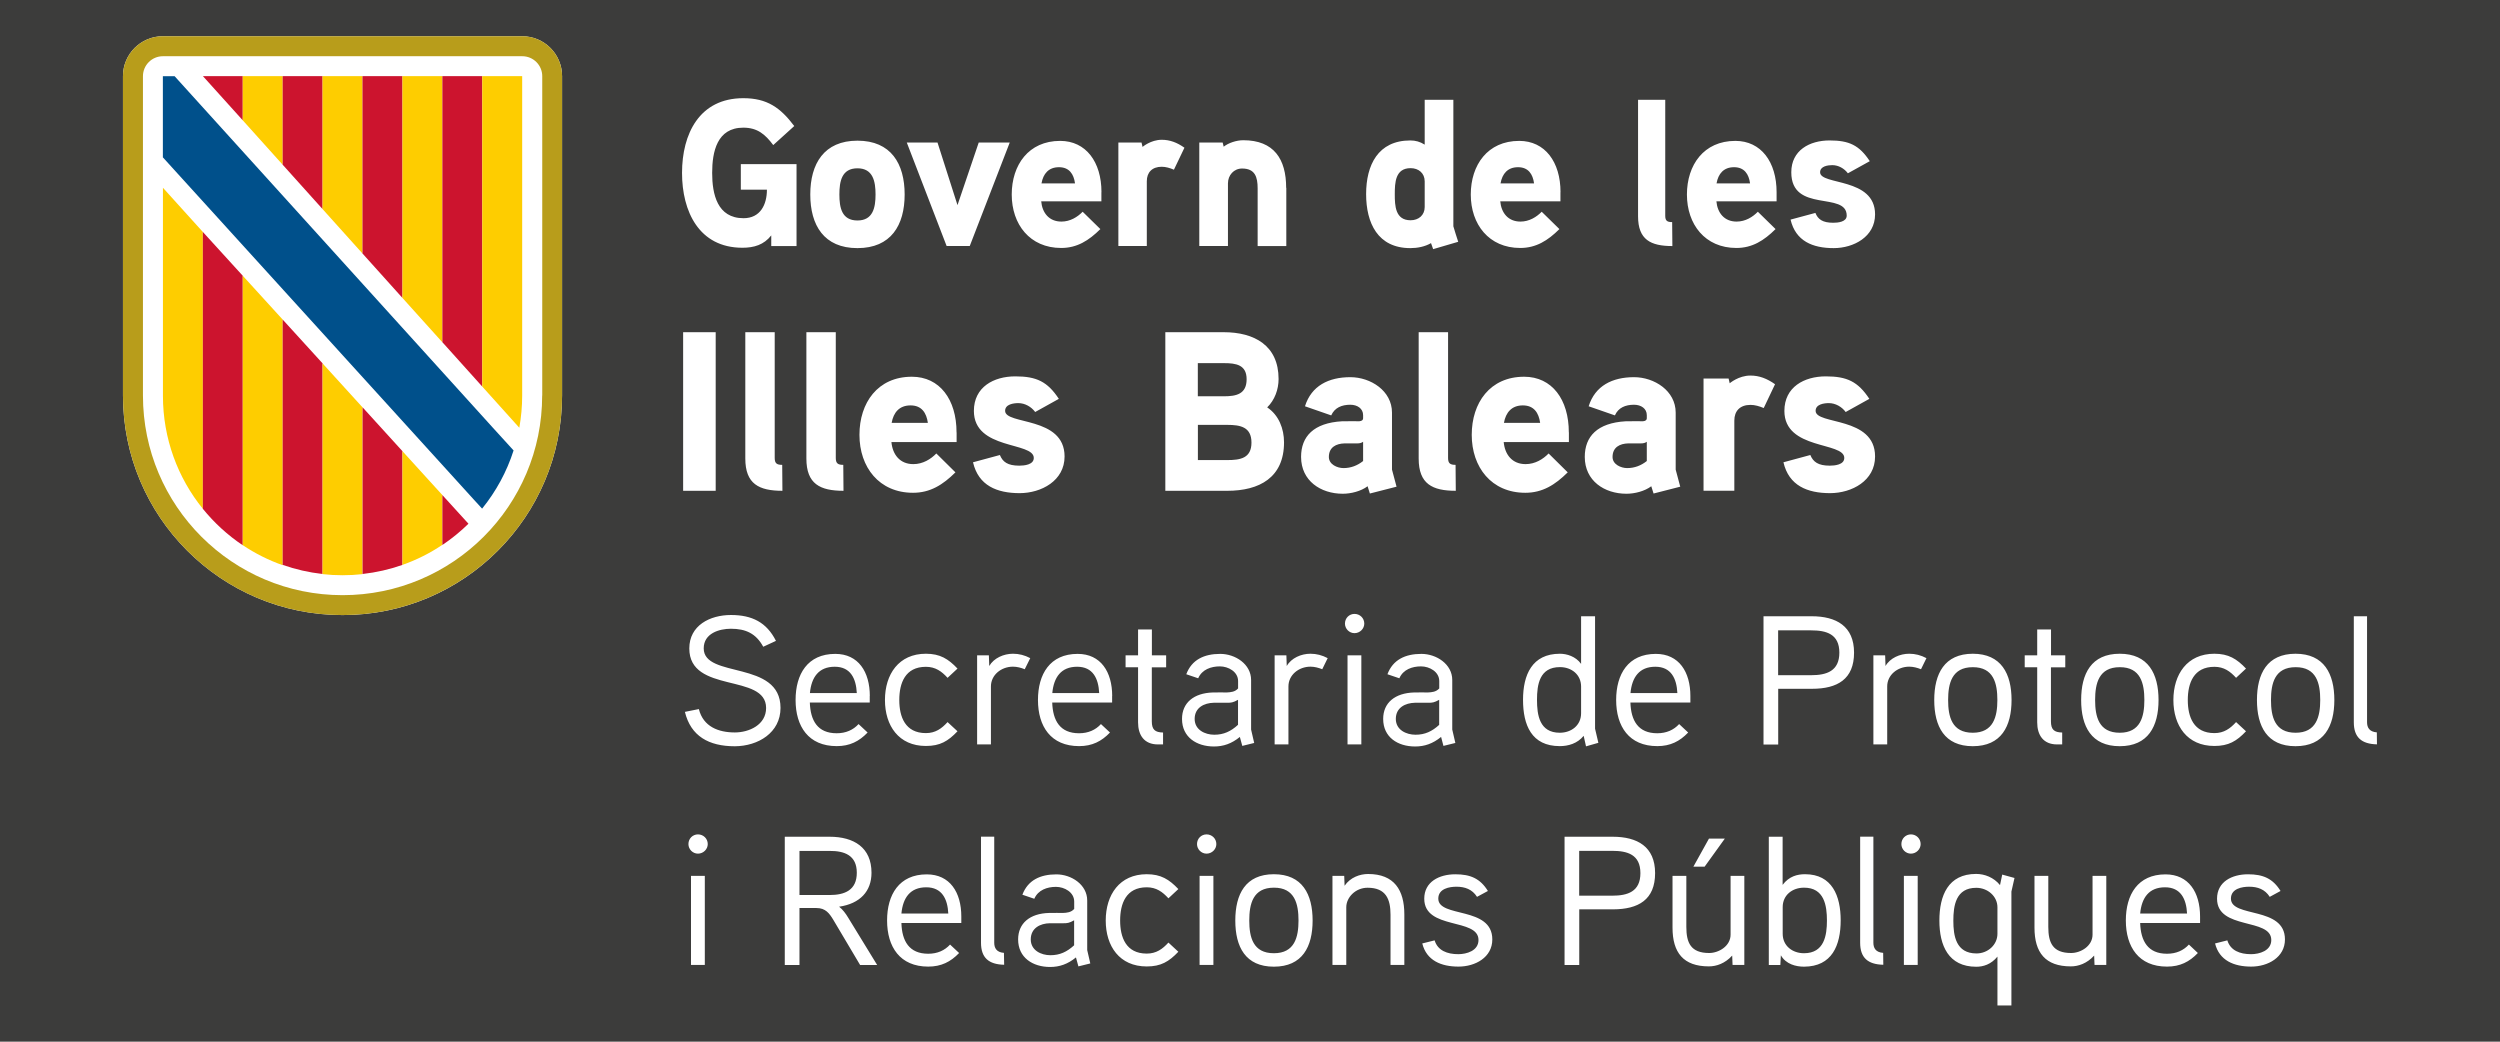 <?xml version="1.0" encoding="utf-8"?>
<!-- Generator: Adobe Illustrator 28.2.0, SVG Export Plug-In . SVG Version: 6.00 Build 0)  -->
<svg version="1.1" id="Capa_1" xmlns="http://www.w3.org/2000/svg" xmlns:xlink="http://www.w3.org/1999/xlink" x="0px" y="0px"
	 viewBox="0 0 340.16 141.73" style="enable-background:new 0 0 340.16 141.73;" xml:space="preserve">
<style type="text/css">
	.st0{fill:#B89D1B;}
	.st1{fill:#CC142E;}
	.st2{fill:#FECD00;}
	.st3{fill:#FFFFFF;}
	.st4{fill:#00508B;}
	.st5{fill:#3C3C3B;}
</style>
<rect y="0" class="st5" width="340.16" height="141.73"/>
<polygon class="st3" points="47.38,60 47.45,59.96 47.38,59.88 "/>
<g>
	<g>
		<path class="st3" d="M71.05,4.93H22.16c-3,0-5.43,2.43-5.43,5.43v43.45c0,16.5,13.38,29.88,29.88,29.88
			c16.5,0,29.87-13.38,29.87-29.88V10.36C76.48,7.36,74.05,4.93,71.05,4.93"/>
		<path class="st0" d="M71.05,4.93H22.16c-3,0-5.43,2.43-5.43,5.43v43.45c0,16.5,13.37,29.88,29.87,29.88
			c16.5,0,29.88-13.38,29.88-29.88V10.37C76.48,7.36,74.05,4.93,71.05,4.93 M73.77,53.82c0,15-12.16,27.16-27.16,27.16
			S19.45,68.82,19.45,53.82V10.37c0-1.5,1.21-2.72,2.72-2.72h48.89c1.5,0,2.72,1.21,2.72,2.72V53.82z"/>
		<polygon class="st1" points="33.03,10.36 27.61,10.36 33.03,16.37 		"/>
		<polygon class="st2" points="33.03,15.8 33.03,10.36 38.46,10.36 38.46,22.41 33.03,16.37 		"/>
		<polygon class="st1" points="38.46,10.36 43.89,10.36 43.89,28.45 38.46,22.41 		"/>
		<polygon class="st2" points="43.89,10.36 49.32,10.36 49.32,34.49 43.89,28.45 		"/>
		<polygon class="st1" points="49.32,10.36 54.76,10.36 54.76,40.54 49.32,34.49 		"/>
		<polygon class="st2" points="54.76,38.88 54.76,10.36 60.19,10.36 60.19,42.96 60.19,46.57 54.76,40.54 		"/>
		<polygon class="st1" points="60.19,10.36 65.62,10.36 65.62,52.6 60.19,46.56 		"/>
		<path class="st2" d="M65.62,52.6V10.36h5.43v43.46c0,1.5-0.14,2.96-0.39,4.38L65.62,52.6z"/>
		<path class="st2" d="M22.17,53.86c0,5.82,2.03,11.17,5.43,15.37V31.56l-5.43-6.01V53.86z"/>
		<path class="st1" d="M27.6,31.56v37.67c1.55,1.91,3.38,3.59,5.43,4.96V37.52L27.6,31.56z"/>
		<path class="st2" d="M33.03,37.52v36.66c1.68,1.12,3.5,2.04,5.43,2.72V43.48L33.03,37.52z"/>
		<path class="st1" d="M38.46,76.86c1.73,0.61,3.55,1.03,5.43,1.24V49.44l-5.43-5.96V76.86z"/>
		<path class="st2" d="M43.89,74.19v3.93c0.89,0.1,1.8,0.15,2.71,0.15c0.92,0,1.83-0.05,2.72-0.15v-22.7l-5.43-5.97V74.19z"/>
		<path class="st1" d="M54.76,61.39l-5.43-5.97V78.1c1.88-0.21,3.7-0.63,5.43-1.24V61.39z"/>
		<path class="st2" d="M54.76,76.86c1.93-0.68,3.76-1.6,5.43-2.73v-6.77l-5.43-5.97V76.86z"/>
		<path class="st1" d="M60.19,67.36v6.79c1.27-0.85,2.46-1.82,3.55-2.89L60.19,67.36z"/>
		<path class="st4" d="M65.62,69.18c1.87-2.32,3.33-4.98,4.26-7.89l-2.87-3.15L23.76,10.37l-1.6,0v11.04
			c0,0,42.34,46.61,42.35,46.61l1.08,1.18L65.62,69.18z"/>
	</g>
	<g>
		<path class="st3" d="M100.8,22.33v3.48h3.55c0,2.02-0.89,3.88-3.18,3.88c-3.58,0-4.27-3.28-4.27-6.16c0-2.88,0.66-6.16,4.24-6.16
			c1.92,0,2.98,0.91,4.07,2.37l2.86-2.59c-1.89-2.51-3.7-3.79-6.93-3.79c-5.99,0-8.34,4.87-8.34,10.17c0,5.21,2.29,10.18,8.22,10.18
			c1.58,0,2.92-0.4,3.92-1.68v1.45h3.44V22.33H100.8z M123.09,26.46c0-4.19-1.86-7.32-6.42-7.32c-4.55,0-6.42,3.14-6.42,7.32
			c0,4.19,1.86,7.3,6.42,7.3C121.23,33.76,123.09,30.65,123.09,26.46 M119.13,26.46c0,1.77-0.34,3.54-2.46,3.54
			c-2.15,0-2.46-1.77-2.46-3.54c0-1.77,0.31-3.56,2.46-3.56C118.79,22.9,119.13,24.69,119.13,26.46 M133.17,19.39l-2.89,8.52
			l-2.72-8.52h-4.18l5.42,14.08h3.15l5.44-14.08H133.17z M149.87,26.15c0-4.13-2.12-6.98-5.62-6.98c-4.3,0-6.59,3.28-6.59,7.3
			c0,4.05,2.46,7.27,6.73,7.27c2.15,0,3.75-1,5.33-2.57l-2.41-2.36c-0.69,0.71-1.69,1.34-2.89,1.34c-1.69,0-2.61-1.2-2.75-2.76h8.19
			V26.15z M141.71,24.95c0.23-1.31,0.97-2.2,2.38-2.2c1.4,0,2.01,0.94,2.18,2.2H141.71z M161.16,20.1c-1-0.71-1.98-1.08-3.09-1.08
			c-1.49,0-2.61,0.97-2.61,0.97l-0.14-0.6h-3.15v14.08h3.87v-8.81c0-1.2,0.72-1.97,2.03-1.97c0.55,0,1.12,0.17,1.66,0.4L161.16,20.1
			z M175,25.55c0-3.9-1.66-6.47-5.84-6.47c-0.92,0-2.03,0.37-2.66,0.88l-0.14-0.57h-3.18v14.08h3.9v-8.52c0-1.11,0.8-2.02,1.92-2.02
			c1.78,0,2.12,1.17,2.12,2.71v7.84h3.9V25.55z M198.41,32.9c-0.06-0.2-0.66-2.02-0.66-2.11V13.58h-3.9v6.1
			c-0.63-0.4-1.26-0.57-1.95-0.57c-4.41,0-6.02,3.36-6.02,7.3c0,3.93,1.58,7.35,6.02,7.35c0.97,0,1.98-0.2,2.81-0.68L195,33.9
			L198.41,32.9z M193.85,28.17c0,1.11-0.83,1.8-1.92,1.8c-2.09,0-2.15-1.99-2.15-3.53c0-1.57,0.06-3.56,2.15-3.56
			c1.09,0,1.92,0.68,1.92,1.8V28.17z M212.33,26.15c0-4.13-2.12-6.98-5.62-6.98c-4.3,0-6.59,3.28-6.59,7.3
			c0,4.05,2.46,7.27,6.73,7.27c2.15,0,3.75-1,5.33-2.57l-2.41-2.36c-0.69,0.71-1.69,1.34-2.89,1.34c-1.69,0-2.61-1.2-2.75-2.76h8.19
			V26.15z M204.17,24.95c0.23-1.31,0.97-2.2,2.38-2.2c1.4,0,2.01,0.94,2.18,2.2H204.17z M227.52,30.22c-0.66,0-0.94-0.17-0.94-0.85
			V13.58h-3.7v15.85c0,3.19,1.72,4.05,4.67,4.05L227.52,30.22z M241.73,26.15c0-4.13-2.12-6.98-5.61-6.98c-4.3,0-6.59,3.28-6.59,7.3
			c0,4.05,2.46,7.27,6.73,7.27c2.15,0,3.75-1,5.33-2.57l-2.41-2.36c-0.69,0.71-1.69,1.34-2.89,1.34c-1.69,0-2.61-1.2-2.75-2.76h8.19
			V26.15z M233.56,24.95c0.23-1.31,0.97-2.2,2.38-2.2c1.4,0,2.01,0.94,2.18,2.2H233.56z M255.13,29.17c0-5.07-7.48-3.93-7.48-5.73
			c0-0.83,1.06-0.97,1.66-0.97c0.83,0,1.63,0.45,2.12,1.11l2.98-1.65c-1.43-2.17-2.81-2.82-5.47-2.82c-2.72,0-5.21,1.34-5.21,4.33
			c0,5.61,7.54,2.54,7.54,5.9c0,0.86-1.2,0.97-1.83,0.97c-1.46,0-2.09-0.48-2.43-1.34l-3.38,0.91c0.69,2.93,3.01,3.88,5.87,3.88
			C252.21,33.76,255.13,32.22,255.13,29.17"/>
		<path class="st3" d="M97.38,45.2h-4.43v21.58h4.43V45.2z M106.43,63.25c-0.71,0-1.02-0.18-1.02-0.93V45.2h-4v17.19
			c0,3.46,1.86,4.39,5.05,4.39L106.43,63.25z M114.74,63.25c-0.71,0-1.02-0.18-1.02-0.93V45.2h-4v17.19c0,3.46,1.86,4.39,5.05,4.39
			L114.74,63.25z M130.15,58.83c0-4.48-2.29-7.57-6.08-7.57c-4.65,0-7.13,3.55-7.13,7.91c0,4.39,2.67,7.88,7.29,7.88
			c2.33,0,4.06-1.08,5.77-2.78l-2.6-2.57c-0.74,0.77-1.83,1.45-3.13,1.45c-1.83,0-2.82-1.3-2.98-3h8.87V58.83z M121.32,57.54
			c0.25-1.42,1.05-2.38,2.57-2.38c1.52,0,2.17,1.02,2.36,2.38H121.32z M144.85,62.11c0-5.5-8.09-4.27-8.09-6.21
			c0-0.9,1.15-1.05,1.8-1.05c0.9,0,1.77,0.5,2.29,1.21l3.22-1.79c-1.55-2.35-3.04-3.06-5.92-3.06c-2.95,0-5.64,1.45-5.64,4.7
			c0,5.35,8.15,4.17,8.15,6.4c0,0.93-1.3,1.05-1.98,1.05c-1.58,0-2.26-0.52-2.63-1.45l-3.66,0.99c0.74,3.18,3.26,4.2,6.36,4.2
			C141.68,67.09,144.85,65.42,144.85,62.11 M174.71,60.19c0-1.86-0.71-3.71-2.29-4.76c1.02-0.99,1.55-2.44,1.55-3.86
			c0-4.58-3.32-6.37-7.47-6.37h-7.94v21.58h8.43C171.36,66.78,174.71,64.98,174.71,60.19 M169.62,51.6c0,2.01-1.39,2.32-3.07,2.32
			h-3.57v-4.51h3.57C168.2,49.41,169.62,49.65,169.62,51.6 M170.28,60.22c0,2.13-1.52,2.38-3.29,2.38h-4v-4.79h4
			C168.76,57.81,170.28,58.09,170.28,60.22 M189.4,63.9v-7.76c0-2.97-2.91-4.82-5.67-4.82c-2.95,0-5.3,1.17-6.17,3.96l3.57,1.24
			c0.47-1.05,1.43-1.45,2.6-1.45c0.96,0,1.74,0.52,1.74,1.42v0.43c0,0.18-0.12,0.37-0.53,0.4c0,0-1.3-0.03-2.33,0
			c-3.88,0.22-5.58,2.07-5.58,4.85c0,3.25,2.67,5.01,5.67,5.01c1.12,0,2.48-0.34,3.38-1.02l0.31,0.99l3.63-0.93L189.4,63.9z
			 M185.47,62.73c-0.78,0.62-1.67,0.96-2.67,0.96c-0.84,0-1.99-0.49-1.99-1.51c0-1.33,0.99-1.82,2.14-1.85h1.74
			c0.31,0,0.56-0.06,0.78-0.22V62.73z M198.05,63.25c-0.71,0-1.02-0.18-1.02-0.93V45.2h-4v17.19c0,3.46,1.86,4.39,5.05,4.39
			L198.05,63.25z M213.46,58.83c0-4.48-2.29-7.57-6.08-7.57c-4.65,0-7.13,3.55-7.13,7.91c0,4.39,2.67,7.88,7.29,7.88
			c2.33,0,4.06-1.08,5.77-2.78l-2.6-2.57c-0.74,0.77-1.83,1.45-3.13,1.45c-1.83,0-2.82-1.3-2.98-3h8.87V58.83z M204.63,57.54
			c0.25-1.42,1.06-2.38,2.57-2.38c1.52,0,2.17,1.02,2.36,2.38H204.63z M228,63.9v-7.76c0-2.97-2.91-4.82-5.67-4.82
			c-2.95,0-5.3,1.17-6.17,3.96l3.57,1.24c0.46-1.05,1.43-1.45,2.6-1.45c0.96,0,1.74,0.52,1.74,1.42v0.43c0,0.18-0.12,0.37-0.53,0.4
			c0,0-1.3-0.03-2.33,0c-3.88,0.22-5.58,2.07-5.58,4.85c0,3.25,2.67,5.01,5.67,5.01c1.12,0,2.48-0.34,3.38-1.02l0.31,0.99l3.63-0.93
			L228,63.9z M224.07,62.73c-0.78,0.62-1.67,0.96-2.67,0.96c-0.84,0-1.99-0.49-1.99-1.51c0-1.33,0.99-1.82,2.14-1.85h1.74
			c0.31,0,0.56-0.06,0.78-0.22V62.73z M241.52,52.28c-1.09-0.77-2.14-1.18-3.35-1.18c-1.61,0-2.82,1.05-2.82,1.05l-0.15-0.65h-3.41
			v15.27h4.19v-9.55c0-1.3,0.77-2.13,2.2-2.13c0.59,0,1.21,0.18,1.8,0.43L241.52,52.28z M255.13,62.11c0-5.5-8.09-4.27-8.09-6.21
			c0-0.9,1.15-1.05,1.8-1.05c0.9,0,1.77,0.5,2.29,1.21l3.22-1.79c-1.55-2.35-3.04-3.06-5.92-3.06c-2.95,0-5.64,1.45-5.64,4.7
			c0,5.35,8.15,4.17,8.15,6.4c0,0.93-1.3,1.05-1.98,1.05c-1.58,0-2.26-0.52-2.64-1.45l-3.66,0.99c0.74,3.18,3.25,4.2,6.36,4.2
			C251.97,67.09,255.13,65.42,255.13,62.11"/>
		<path class="st3" d="M310.9,127.82c0-4.55-7.35-2.9-7.35-5.55c0-1.38,1.55-1.62,2.48-1.62c1.15,0,2.15,0.35,2.8,1.38l1.47-0.8
			c-1.05-1.7-2.38-2.27-4.42-2.27c-2.2,0-4.22,1.02-4.22,3.32c0,4.3,7.38,2.57,7.38,5.62c0,1.47-1.62,1.93-2.75,1.93
			c-1.53,0-2.8-0.5-3.23-1.88l-1.67,0.42c0.58,2.33,2.58,3.15,4.92,3.15C308.57,131.52,310.9,130.27,310.9,127.82 M291.2,124.3
			c0.2-2.15,1.2-3.57,3.38-3.57c2.15,0,2.9,1.6,3,3.57H291.2z M299.35,124.7c0-3.28-1.55-5.73-4.7-5.73c-3.78,0-5.4,2.77-5.4,6.27
			c0,3.6,1.75,6.28,5.6,6.28c1.78,0,3.05-0.65,4.2-1.85l-1.22-1.15c-0.73,0.8-1.73,1.25-2.98,1.25c-2.6,0-3.57-1.73-3.65-4.18h8.15
			V124.7z M286.6,119.17h-1.88v8c0,1.55-1.6,2.5-2.92,2.5c-2.5,0-3.1-1.4-3.1-3.55v-6.95h-1.88v7.05c0,3.4,1.48,5.27,4.95,5.27
			c1.03,0,2.2-0.4,3.17-1.47l0.05,1.27h1.6V119.17z M271.78,127.05c0,1.5-1.3,2.68-2.85,2.68c-2.8,0-3.15-2.4-3.15-4.45
			s0.33-4.48,3.12-4.48c1.55,0,2.88,1.15,2.88,2.65V127.05z M272.43,119l-0.3,1.43c-0.85-1.05-2.1-1.52-3.25-1.52
			c-3.82,0-5,2.95-5,6.35c0,3.4,1.23,6.28,5.02,6.28c0.92,0,2-0.3,2.88-1.38v6.65h1.9v-15.5l0.42-1.85L272.43,119z M260.93,119.17
			h-1.88v12.12h1.88V119.17z M261.33,114.85c0-0.75-0.6-1.32-1.32-1.32s-1.3,0.57-1.3,1.32c0,0.7,0.58,1.3,1.3,1.3
			S261.33,115.55,261.33,114.85 M256.23,129.65c-1.03-0.07-1.33-0.68-1.33-1.38v-14.43h-1.8v14.43c0,2.05,1.05,2.95,3.15,3
			L256.23,129.65z M248.58,125.25c0,2-0.35,4.45-3.12,4.45c-1.55,0-2.9-0.98-2.9-2.65v-3.62c0-1.65,1.32-2.65,2.9-2.65
			C248.23,120.77,248.58,123.25,248.58,125.25 M250.45,125.22c0-3.3-1.15-6.27-4.85-6.27c-1.03,0-2.17,0.27-3.05,1.45v-6.55h-1.88
			v17.45h1.57l0.07-1.32c0.7,1.23,2.08,1.55,3.15,1.55C249.28,131.52,250.45,128.62,250.45,125.22 M232.53,114.1l-2.12,3.82h1.53
			l2.75-3.82H232.53z M237.35,119.17h-1.88v8c0,1.55-1.6,2.5-2.92,2.5c-2.5,0-3.1-1.4-3.1-3.55v-6.95h-1.88v7.05
			c0,3.4,1.48,5.27,4.95,5.27c1.03,0,2.2-0.4,3.17-1.47l0.05,1.27h1.6V119.17z M223.2,118.8c0,2.53-1.75,3.07-3.83,3.07h-4.5v-6.1
			h4.5C221.43,115.77,223.2,116.27,223.2,118.8 M225.2,118.8c0-3.6-2.42-4.95-5.77-4.95h-6.55v17.45h2v-7.57h4.6
			C222.93,123.72,225.2,122.42,225.2,118.8 M203.05,127.82c0-4.55-7.35-2.9-7.35-5.55c0-1.38,1.55-1.62,2.47-1.62
			c1.15,0,2.15,0.35,2.8,1.38l1.48-0.8c-1.05-1.7-2.38-2.27-4.43-2.27c-2.2,0-4.23,1.02-4.23,3.32c0,4.3,7.38,2.57,7.38,5.62
			c0,1.47-1.62,1.93-2.75,1.93c-1.52,0-2.8-0.5-3.22-1.88l-1.68,0.42c0.58,2.33,2.58,3.15,4.93,3.15
			C200.73,131.52,203.05,130.27,203.05,127.82 M191.08,124.42c0-3.32-1.38-5.5-4.93-5.5c-1.1,0-2.42,0.45-3.2,1.6l-0.05-1.35h-1.6
			v12.12h1.88v-7.85c0-1.33,1.25-2.65,2.9-2.65c2.5,0,3.12,1.55,3.12,3.68v6.82h1.88V124.42z M176.68,125.25
			c0,2.25-0.52,4.45-3.35,4.45c-2.85,0-3.35-2.2-3.35-4.45s0.5-4.47,3.35-4.47C176.18,120.77,176.68,123,176.68,125.25
			 M178.6,125.25c0-3.57-1.4-6.3-5.27-6.3s-5.25,2.72-5.25,6.3c0,3.58,1.38,6.28,5.25,6.28S178.6,128.82,178.6,125.25 M165.1,119.17
			h-1.88v12.12h1.88V119.17z M165.5,114.85c0-0.75-0.6-1.32-1.33-1.32c-0.72,0-1.3,0.57-1.3,1.32c0,0.7,0.58,1.3,1.3,1.3
			C164.9,116.15,165.5,115.55,165.5,114.85 M160.33,120.97c-1.25-1.32-2.38-2.02-4.3-2.02c-3.7,0-5.58,2.8-5.58,6.3
			s1.88,6.25,5.58,6.25c1.92,0,3.02-0.65,4.3-2l-1.35-1.25c-0.8,0.88-1.65,1.5-2.95,1.5c-2.83,0-3.62-2.22-3.62-4.5
			c0-2.3,0.8-4.52,3.62-4.52c1.3,0,2.15,0.62,2.95,1.5L160.33,120.97z M146.15,128.62c-0.98,0.9-1.95,1.35-3.23,1.35
			c-1.25,0-2.67-0.65-2.67-2.15c0-1.55,1.3-2.18,2.6-2.2h1.85c0.5,0,0.78-0.02,1.45-0.4V128.62z M147.93,129.27v-6.75
			c0-2.15-2.15-3.55-4.2-3.55c-2.2,0-3.88,0.8-4.62,2.77l1.62,0.55c0.52-1.2,1.75-1.62,2.95-1.62c1.15,0,2.48,0.73,2.48,2v1
			c-0.42,0.48-1,0.53-1.55,0.55c0,0-1.5-0.02-1.88,0c-2.6,0.07-4.2,1.4-4.2,3.6c0,2.47,1.98,3.75,4.35,3.75
			c1.27,0,2.4-0.38,3.52-1.3l0.33,1.22l1.62-0.4L147.93,129.27z M136.6,129.65c-1.02-0.07-1.32-0.68-1.32-1.38v-14.43h-1.8v14.43
			c0,2.05,1.05,2.95,3.15,3L136.6,129.65z M122.65,124.3c0.2-2.15,1.2-3.57,3.38-3.57c2.15,0,2.9,1.6,3,3.57H122.65z M130.8,124.7
			c0-3.28-1.55-5.73-4.7-5.73c-3.77,0-5.4,2.77-5.4,6.27c0,3.6,1.75,6.28,5.6,6.28c1.77,0,3.05-0.65,4.2-1.85l-1.23-1.15
			c-0.73,0.8-1.72,1.25-2.97,1.25c-2.6,0-3.58-1.73-3.65-4.18h8.15V124.7z M116.58,118.75c0,2.38-1.65,3.03-3.7,3.03h-4.1v-6h4.1
			C114.9,115.77,116.58,116.37,116.58,118.75 M118.58,118.75c0-3.45-2.42-4.9-5.7-4.9h-6.1v17.45h2v-7.75h2.32
			c1.23,0,1.75,0.73,2.28,1.6l3.65,6.15h2.32l-3.95-6.45c-0.33-0.55-0.75-1.12-1.23-1.48C117.03,122.95,118.58,121.27,118.58,118.75
			 M95.9,119.17h-1.88v12.12h1.88V119.17z M96.3,114.85c0-0.75-0.6-1.32-1.33-1.32c-0.72,0-1.3,0.57-1.3,1.32
			c0,0.7,0.58,1.3,1.3,1.3C95.7,116.15,96.3,115.55,96.3,114.85"/>
		<path class="st3" d="M323.4,99.65c-1.03-0.08-1.33-0.68-1.33-1.38V83.85h-1.8v14.43c0,2.05,1.05,2.95,3.15,3L323.4,99.65z
			 M315.7,95.25c0,2.25-0.53,4.45-3.35,4.45c-2.85,0-3.35-2.2-3.35-4.45s0.5-4.47,3.35-4.47C315.2,90.77,315.7,93,315.7,95.25
			 M317.62,95.25c0-3.57-1.4-6.3-5.28-6.3s-5.25,2.73-5.25,6.3c0,3.58,1.38,6.28,5.25,6.28S317.62,98.82,317.62,95.25 M305.6,90.97
			c-1.25-1.32-2.38-2.02-4.3-2.02c-3.7,0-5.58,2.8-5.58,6.3s1.88,6.25,5.58,6.25c1.92,0,3.03-0.65,4.3-2l-1.35-1.25
			c-0.8,0.88-1.65,1.5-2.95,1.5c-2.83,0-3.62-2.22-3.62-4.5c0-2.3,0.8-4.52,3.62-4.52c1.3,0,2.15,0.62,2.95,1.5L305.6,90.97z
			 M291.77,95.25c0,2.25-0.53,4.45-3.35,4.45c-2.85,0-3.35-2.2-3.35-4.45s0.5-4.47,3.35-4.47C291.27,90.77,291.77,93,291.77,95.25
			 M293.7,95.25c0-3.57-1.4-6.3-5.28-6.3s-5.25,2.73-5.25,6.3c0,3.58,1.38,6.28,5.25,6.28S293.7,98.82,293.7,95.25 M281.02,89.17
			h-1.95v-3.52h-1.88v3.52h-1.7v1.62h1.7v7.5c0,1.73,0.83,3,2.7,3h0.7v-1.62c-1.1-0.02-1.53-0.4-1.53-1.52V90.8h1.95V89.17z
			 M271.77,95.25c0,2.25-0.53,4.45-3.35,4.45c-2.85,0-3.35-2.2-3.35-4.45s0.5-4.47,3.35-4.47C271.27,90.77,271.77,93,271.77,95.25
			 M273.7,95.25c0-3.57-1.4-6.3-5.27-6.3s-5.25,2.73-5.25,6.3c0,3.58,1.38,6.28,5.25,6.28S273.7,98.82,273.7,95.25 M262.12,89.55
			c-0.75-0.4-1.52-0.6-2.35-0.6c-1.25,0-2.6,0.58-3.22,1.67l-0.05-1.45h-1.6v12.12h1.88v-7.9c0-1.53,1.38-2.68,3-2.68
			c0.55,0,1.1,0.15,1.6,0.35L262.12,89.55z M250.27,88.8c0,2.52-1.75,3.07-3.83,3.07h-4.5v-6.1h4.5
			C248.5,85.77,250.27,86.27,250.27,88.8 M252.27,88.8c0-3.6-2.42-4.95-5.77-4.95h-6.55v17.45h2v-7.58h4.6
			C250,93.72,252.27,92.42,252.27,88.8 M221.85,94.3c0.2-2.15,1.2-3.58,3.38-3.58c2.15,0,2.9,1.6,3,3.58H221.85z M230,94.7
			c0-3.27-1.55-5.73-4.7-5.73c-3.78,0-5.4,2.77-5.4,6.27c0,3.6,1.75,6.28,5.6,6.28c1.77,0,3.05-0.65,4.2-1.85l-1.23-1.15
			c-0.73,0.8-1.73,1.25-2.98,1.25c-2.6,0-3.57-1.73-3.65-4.18H230V94.7z M215.13,97.05c0,1.65-1.33,2.65-2.9,2.65
			c-2.77,0-3.1-2.42-3.1-4.48c0-2.05,0.33-4.45,3.12-4.45c1.58,0,2.88,1.02,2.88,2.65V97.05z M217.48,101.07
			c-0.02-0.08-0.45-1.9-0.45-1.92v-15.3h-1.9v6.48c-0.73-1.02-1.95-1.38-2.88-1.38c-3.8,0-5.02,2.88-5.02,6.27
			c0,3.43,1.15,6.3,5,6.3c1.15,0,2.4-0.35,3.25-1.4l0.32,1.43L217.48,101.07z M195.83,98.62c-0.98,0.9-1.95,1.35-3.23,1.35
			c-1.25,0-2.68-0.65-2.68-2.15c0-1.55,1.3-2.17,2.6-2.2h1.85c0.5,0,0.77-0.02,1.45-0.4V98.62z M197.6,99.27v-6.75
			c0-2.15-2.15-3.55-4.2-3.55c-2.2,0-3.88,0.8-4.62,2.77l1.62,0.55c0.52-1.2,1.75-1.62,2.95-1.62c1.15,0,2.48,0.73,2.48,2v1
			c-0.43,0.48-1,0.52-1.55,0.55c0,0-1.5-0.02-1.88,0c-2.6,0.08-4.2,1.4-4.2,3.6c0,2.48,1.97,3.75,4.35,3.75
			c1.28,0,2.4-0.38,3.53-1.3l0.32,1.22l1.62-0.4L197.6,99.27z M185.23,89.17h-1.88v12.12h1.88V89.17z M185.63,84.85
			c0-0.75-0.6-1.32-1.33-1.32c-0.72,0-1.3,0.57-1.3,1.32c0,0.7,0.58,1.3,1.3,1.3C185.03,86.15,185.63,85.55,185.63,84.85
			 M180.65,89.55c-0.75-0.4-1.52-0.6-2.35-0.6c-1.25,0-2.6,0.58-3.22,1.67l-0.05-1.45h-1.6v12.12h1.88v-7.9c0-1.53,1.38-2.68,3-2.68
			c0.55,0,1.1,0.15,1.6,0.35L180.65,89.55z M168.45,98.62c-0.98,0.9-1.95,1.35-3.23,1.35c-1.25,0-2.67-0.65-2.67-2.15
			c0-1.55,1.3-2.17,2.6-2.2H167c0.5,0,0.77-0.02,1.45-0.4V98.62z M170.23,99.27v-6.75c0-2.15-2.15-3.55-4.2-3.55
			c-2.2,0-3.88,0.8-4.62,2.77l1.62,0.55c0.52-1.2,1.75-1.62,2.95-1.62c1.15,0,2.48,0.73,2.48,2v1c-0.42,0.48-1,0.52-1.55,0.55
			c0,0-1.5-0.02-1.88,0c-2.6,0.08-4.2,1.4-4.2,3.6c0,2.48,1.98,3.75,4.35,3.75c1.27,0,2.4-0.38,3.52-1.3l0.33,1.22l1.62-0.4
			L170.23,99.27z M158.68,89.17h-1.95v-3.52h-1.88v3.52h-1.7v1.62h1.7v7.5c0,1.73,0.83,3,2.7,3h0.7v-1.62
			c-1.1-0.02-1.53-0.4-1.53-1.52V90.8h1.95V89.17z M143.18,94.3c0.2-2.15,1.2-3.58,3.38-3.58c2.15,0,2.9,1.6,3,3.58H143.18z
			 M151.33,94.7c0-3.27-1.55-5.73-4.7-5.73c-3.78,0-5.4,2.77-5.4,6.27c0,3.6,1.75,6.28,5.6,6.28c1.77,0,3.05-0.65,4.2-1.85
			l-1.23-1.15c-0.73,0.8-1.73,1.25-2.98,1.25c-2.6,0-3.57-1.73-3.65-4.18h8.15V94.7z M140.18,89.55c-0.75-0.4-1.52-0.6-2.35-0.6
			c-1.25,0-2.6,0.58-3.23,1.67l-0.05-1.45h-1.6v12.12h1.88v-7.9c0-1.53,1.38-2.68,3-2.68c0.55,0,1.1,0.15,1.6,0.35L140.18,89.55z
			 M130.28,90.97c-1.25-1.32-2.37-2.02-4.3-2.02c-3.7,0-5.57,2.8-5.57,6.3s1.88,6.25,5.57,6.25c1.93,0,3.02-0.65,4.3-2l-1.35-1.25
			c-0.8,0.88-1.65,1.5-2.95,1.5c-2.82,0-3.62-2.22-3.62-4.5c0-2.3,0.8-4.52,3.62-4.52c1.3,0,2.15,0.62,2.95,1.5L130.28,90.97z
			 M110.2,94.3c0.2-2.15,1.2-3.58,3.38-3.58c2.15,0,2.9,1.6,3,3.58H110.2z M118.35,94.7c0-3.27-1.55-5.73-4.7-5.73
			c-3.78,0-5.4,2.77-5.4,6.27c0,3.6,1.75,6.28,5.6,6.28c1.77,0,3.05-0.65,4.2-1.85l-1.23-1.15c-0.73,0.8-1.73,1.25-2.98,1.25
			c-2.6,0-3.57-1.73-3.65-4.18h8.15V94.7z M106.2,96.32c0-6.55-10.45-3.95-10.45-8.1c0-2.05,2.12-2.67,3.7-2.67
			c2.02,0,3.42,0.65,4.4,2.45l1.73-0.8c-1.27-2.52-3.25-3.52-6.12-3.52s-5.67,1.42-5.67,4.55c0,6.2,10.45,3.33,10.45,8.1
			c0,2.3-2.32,3.33-4.25,3.33c-2.23,0-4.3-0.78-4.9-3.18l-1.9,0.38c0.8,3.3,3.25,4.68,6.8,4.68
			C103.15,101.52,106.2,99.7,106.2,96.32"/>
	</g>
</g>
</svg>
